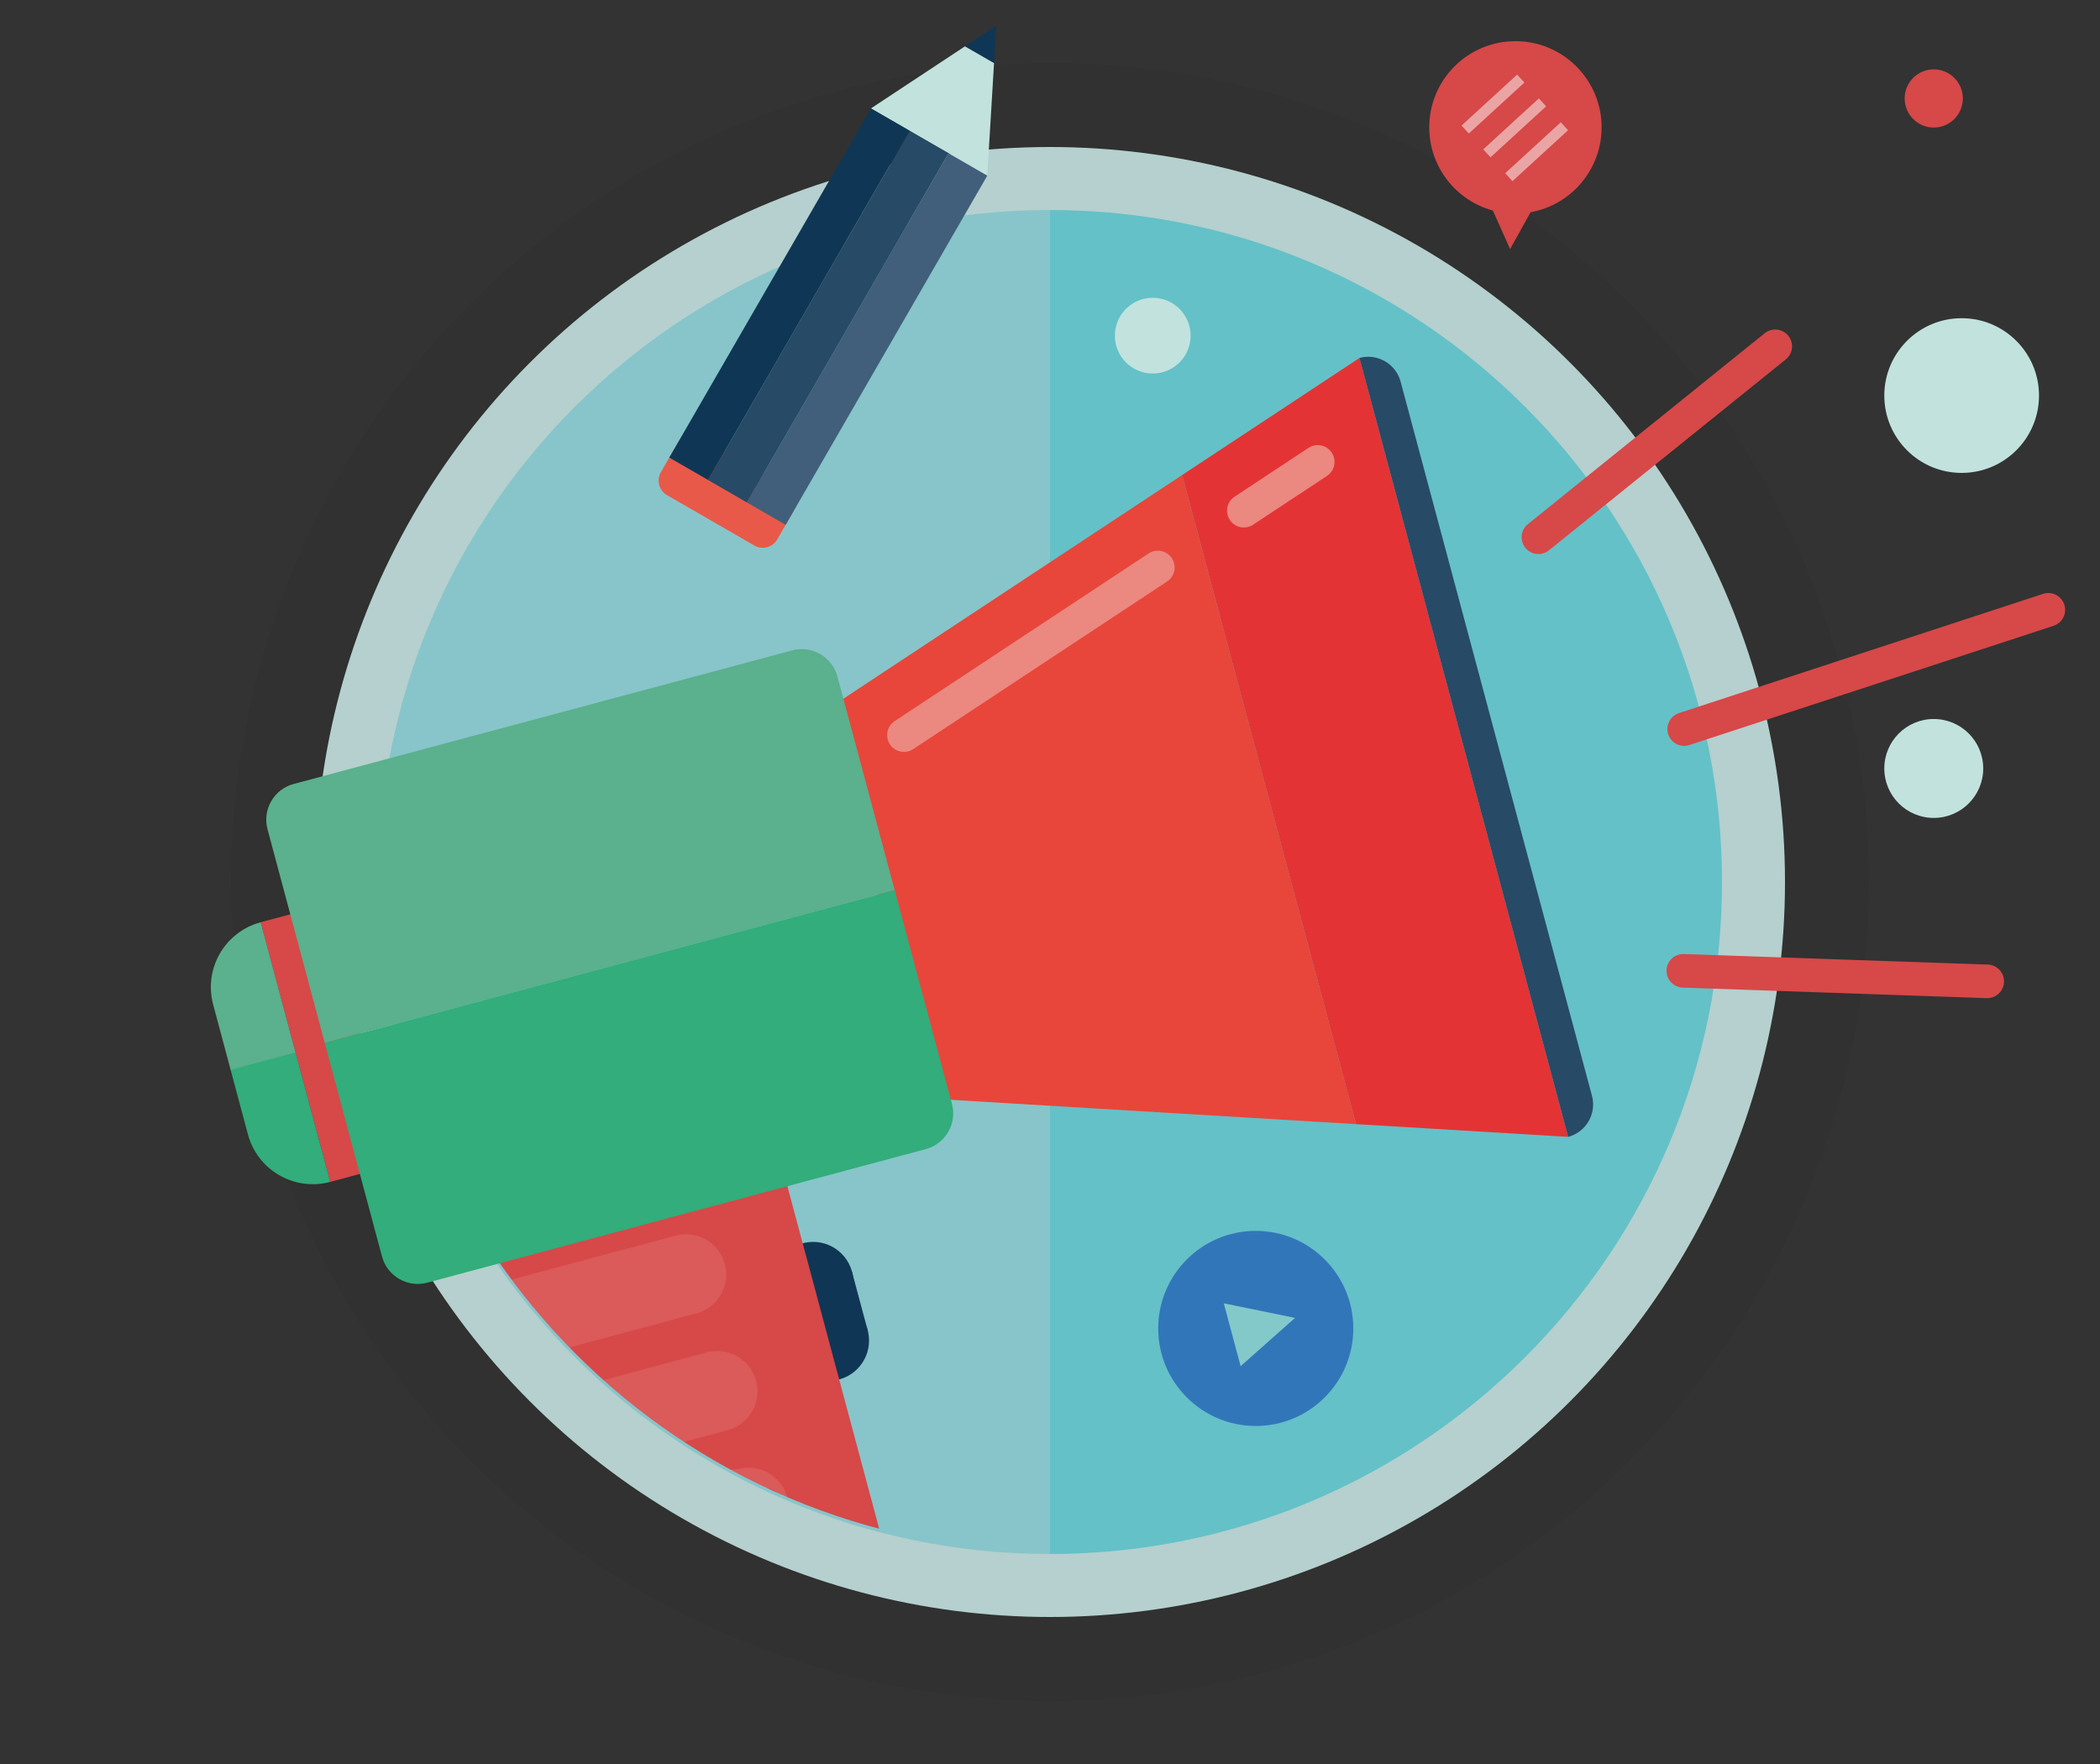 <svg xmlns="http://www.w3.org/2000/svg" xmlns:xlink="http://www.w3.org/1999/xlink" width="500" height="420"><rect width="100%" height="100%" fill="#333333" stroke="none"/><circle opacity=".1" stroke="#1D1E1C" stroke-width="70" stroke-miterlimit="10" cx="250" cy="210" r="160" fill="none"/><circle stroke="#B5D0CE" stroke-width="30" stroke-miterlimit="10" cx="250" cy="210" r="160" fill="none"/><path fill="#87C5CA" d="M90 210c0 88.365 71.634 160 160 160V50c-88.366 0-160 71.634-160 160z"/><path fill="#64C1C8" d="M250 50v320c88.365 0 160-71.635 160-160 0-88.366-71.635-160-160-160z"/><path fill="#0F3755" d="M237.21 6.107l-.535 8.929-6.93-4z"/><path fill="#E8463A" d="M197.015 168.86l24.846 92.729 101.012 6.062-41.412-154.547z"/><path fill="#E43335" d="M323.685 85.226l-42.224 27.878 41.412 154.547 50.505 3.033z"/><path fill="#274A67" d="M323.685 85.226l4.141 15.455 12.424 46.364 4.14 15.456 8.283 30.908 4.141 15.455 12.424 46.365 4.141 15.455a8 8 0 005.656-9.799l-2.07-7.728-12.424-46.364-4.141-15.455-8.283-30.909-4.141-15.455-12.424-46.364-2.07-7.728a7.999 7.999 0 00-9.797-5.656z"/><circle fill="#B8524C" cx="141.203" cy="312.163" r="8"/><path fill="#0F3755" d="M78.627 281.404l-4.141-15.454-15.455 4.141z"/><path fill="#2A5770" d="M50.749 239.18l15.454-4.14-4.141-15.455z"/><path fill="#D74848" d="M62.051 219.584l15.454-4.141 16.563 61.818-15.454 4.141z"/><path fill="#32AD7B" d="M74.486 265.95L70.64 251.6l-.296-1.105-.021-.08-15.454 4.141 4.162 15.535c2.287 8.535 11.06 13.601 19.596 11.313l-4.141-15.454z"/><path fill="#5BB08D" d="M70.138 249.725l-8.076-30.14c-8.535 2.287-13.601 11.06-11.313 19.596l4.163 15.535 15.454-4.141-.228-.85z"/><path d="M153.072 325.548l-.273.094 31.588-8.463-.406.087-30.909 8.282z" fill="none"/><defs><path id="a" d="M90.275 209.27c0 88.365 71.634 160 160 160v-320c-88.366 0-160 71.635-160 160z"/></defs><clipPath id="b"><use xlink:href="#a" overflow="visible"/></clipPath><path clip-path="url(#b)" fill="#0F3755" d="M188.051 321.663l-3.723-13.895 18.527-4.964 3.723 13.895z"/><circle clip-path="url(#b)" fill="#0F3755" cx="197.325" cy="319.175" r="9.59"/><circle clip-path="url(#b)" fill="#0F3755" cx="193.601" cy="305.279" r="9.591"/><path clip-path="url(#b)" fill="#D74848" d="M181.522 278.729l-64.848 17.375-4.633 1.241 2.872 3.838.001.002 19.075 25.497 2.804 3.748 34.255 31.786c1.579 2.114 4.956 3.283 7.504 2.599l27.793 6.554a4.81 4.81 0 003.39-5.874l-11.17-41.687-9.923-37.033-1.247-4.655-1.241-4.633-4.632 1.242z"/><path opacity=".1" clip-path="url(#b)" fill="#fff" d="M187.485 356.563a9.592 9.592 0 00-11.747-6.781l-20.38 1.46 12.376 6.543 12.97-3.475c5.115-1.371 8.151 7.37 6.781 2.253zm-7.447-27.792c-1.371-5.116-6.63-8.153-11.746-6.781l-31.498 8.439 12.376 16.543 24.086-6.454c5.116-1.371 8.153-6.63 6.782-11.747zm-19.194-34.573l-37.055 9.929-.327.112-5.216 1.398.958 1.281 11.402 15.241 35.202-9.434c5.117-1.37 8.153-6.629 6.782-11.746-1.37-5.116-6.629-8.152-11.746-6.781zm-39.72 11.114l-.074.053.074-.053z"/><path fill="#EB8880" d="M296.162 125.59a4 4 0 01-2.208-7.338l17.594-11.616a4 4 0 014.408 6.676l-17.594 11.616a3.983 3.983 0 01-2.2.662zm-80.928 53.433a4 4 0 01-2.208-7.338l60.433-39.9a4 4 0 114.408 6.676l-60.433 39.9a3.989 3.989 0 01-2.2.662z"/><circle fill="#C2E2DE" cx="274.463" cy="79.918" r="9.017"/><path fill="#D74848" d="M366.679 131.893a4 4 0 01-2.893-7.097l56.377-45.449a4 4 0 115.022 6.228l-56.377 45.449a3.97 3.97 0 01-2.129.869zM473.522 237.64a3.929 3.929 0 01-.522.015l-72.373-2.515a4 4 0 01.277-7.995l72.373 2.515a4 4 0 01.245 7.98zm-72.148-60.071a4.002 4.002 0 01-1.62-7.786l86.699-28.387a4 4 0 112.489 7.603l-86.7 28.387a4.035 4.035 0 01-.868.183z"/><circle fill="#C2E2DE" cx="467.06" cy="94.18" r="18.417"/><circle fill="#C2E2DE" cx="460.419" cy="182.967" r="11.776"/><circle fill="#D74848" cx="460.419" cy="23.442" r="6.926"/><path fill="#5BB08D" d="M199.389 161.06c-1.25-4.665-6.09-7.458-10.755-6.208L69.897 186.667c-4.665 1.25-7.458 6.089-6.208 10.754l13.635 50.887 135.7-36.361-13.635-50.887z"/><path fill="#32AD7B" d="M77.324 248.308l13.635 50.887c1.251 4.665 6.09 7.459 10.755 6.209l118.737-31.815c4.665-1.25 7.459-6.09 6.208-10.755l-13.635-50.887-135.7 36.361z"/><path fill="#E95949" d="M157.353 112.423a4.012 4.012 0 001.464 5.464l20.785 12a4.012 4.012 0 005.464-1.464l4-6.929a4.012 4.012 0 00-1.464-5.464l-20.785-12a4.012 4.012 0 00-5.464 1.464l-4 6.929z"/><path fill="#C2E2DE" d="M236.675 15.036l-1.609 26.784-27.713-16.001 22.392-14.783z"/><path fill="#415F7A" d="M177.827 119.63l48.001-83.137 9.237 5.333-48.001 83.137z"/><path fill="#274A67" d="M168.589 114.296l48-83.136 9.238 5.334-48 83.136z"/><path fill="#0F3755" d="M168.589 114.281l-9.238-5.335 48.01-83.136 9.238 5.335z"/><circle fill="#3276BA" cx="298.991" cy="316.292" r="23.224"/><path fill="#83C9CA" d="M291.379 310.317l16.959 3.47-12.952 11.485z"/><circle fill="#D74848" cx="360.815" cy="30.32" r="20.518"/><path fill="#D74848" d="M367.428 45.133l-7.881 14.177-6.614-14.812 7.882-14.178z"/><path opacity=".5" fill="#fff" d="M361.222 17.766l1.733 1.891-13.237 12.13-1.733-1.891zm10.397 11.347l1.733 1.891-13.237 12.13-1.733-1.891zm-5.229-5.68l1.733 1.891-13.237 12.128-1.733-1.891z"/></svg>